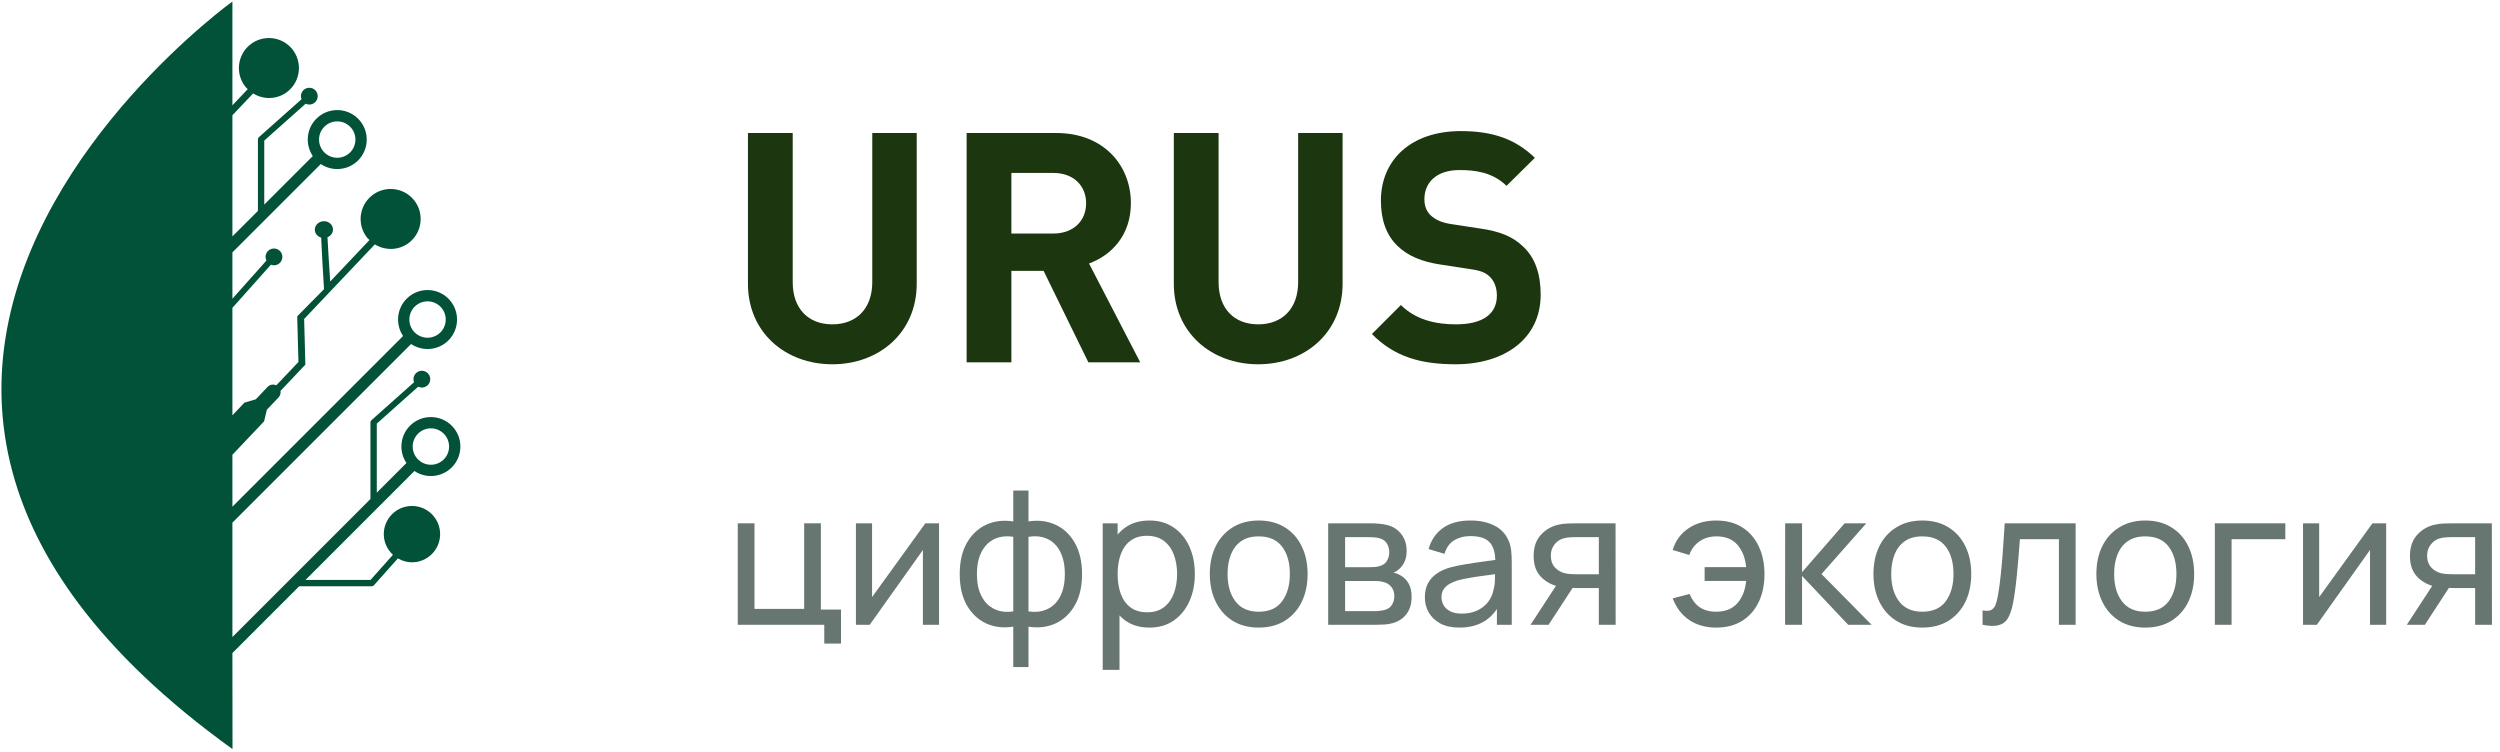 <svg width="163" height="49" viewBox="0 0 163 49" fill="none" xmlns="http://www.w3.org/2000/svg">
<path d="M59.77 18.501V8.673H56.872V18.396C56.872 20.118 55.843 21.147 54.268 21.147C52.693 21.147 51.685 20.118 51.685 18.396V8.673H48.766V18.501C48.766 21.672 51.202 23.751 54.268 23.751C57.334 23.751 59.77 21.672 59.77 18.501Z" fill="#1C3710"/>
<path d="M74.343 23.625L71.004 17.178C72.453 16.653 73.734 15.351 73.734 13.251C73.734 10.752 71.928 8.673 68.883 8.673H63.024V23.625H65.943V17.661H68.043L70.962 23.625H74.343ZM70.815 13.251C70.815 14.406 69.975 15.225 68.694 15.225H65.943V11.277H68.694C69.975 11.277 70.815 12.096 70.815 13.251Z" fill="#1C3710"/>
<path d="M87.537 18.501V8.673H84.639V18.396C84.639 20.118 83.61 21.147 82.035 21.147C80.46 21.147 79.452 20.118 79.452 18.396V8.673H76.533V18.501C76.533 21.672 78.969 23.751 82.035 23.751C85.101 23.751 87.537 21.672 87.537 18.501Z" fill="#1C3710"/>
<path d="M100.452 19.215C100.452 17.871 100.095 16.8 99.296 16.065C98.645 15.435 97.805 15.078 96.441 14.889L94.656 14.616C94.025 14.532 93.585 14.322 93.29 14.049C92.975 13.755 92.871 13.377 92.871 12.978C92.871 11.949 93.606 11.088 95.159 11.088C96.147 11.088 97.302 11.214 98.225 12.117L100.074 10.29C98.793 9.051 97.302 8.547 95.243 8.547C92.01 8.547 90.035 10.416 90.035 13.083C90.035 14.343 90.392 15.33 91.106 16.023C91.778 16.674 92.681 17.073 94.004 17.262L95.79 17.535C96.546 17.64 96.84 17.766 97.133 18.039C97.448 18.354 97.596 18.774 97.596 19.278C97.596 20.475 96.671 21.147 94.928 21.147C93.564 21.147 92.282 20.832 91.338 19.887L89.448 21.777C90.918 23.268 92.639 23.751 94.907 23.751C98.058 23.751 100.452 22.113 100.452 19.215Z" fill="#1C3710"/>
<path d="M53.743 41.961V40.736H48.102V34.12H49.192V39.7H52.432V34.12H53.522V39.743H54.833V41.961H53.743Z" fill="#687672"/>
<path d="M61.226 34.12V40.736H60.173V35.86L56.706 40.736H55.806V34.12H56.859V38.929L60.332 34.12H61.226Z" fill="#687672"/>
<path d="M66.065 43.492V40.858C65.42 40.96 64.832 40.891 64.301 40.65C63.775 40.405 63.354 40.011 63.04 39.468C62.729 38.92 62.574 38.243 62.574 37.434C62.574 36.622 62.729 35.942 63.04 35.395C63.354 34.847 63.775 34.453 64.301 34.212C64.832 33.967 65.42 33.896 66.065 33.998V31.983H67.058V33.998C67.703 33.896 68.289 33.967 68.816 34.212C69.346 34.453 69.767 34.847 70.077 35.395C70.392 35.942 70.549 36.622 70.549 37.434C70.549 38.243 70.392 38.92 70.077 39.468C69.767 40.011 69.346 40.405 68.816 40.65C68.289 40.891 67.703 40.96 67.058 40.858V43.492H66.065ZM66.065 39.86V35.002C65.735 34.945 65.426 34.956 65.141 35.033C64.855 35.107 64.604 35.245 64.387 35.45C64.171 35.654 64.001 35.921 63.879 36.252C63.756 36.583 63.695 36.977 63.695 37.434C63.695 37.887 63.756 38.279 63.879 38.61C64.005 38.941 64.177 39.208 64.393 39.413C64.614 39.613 64.867 39.752 65.153 39.829C65.439 39.903 65.743 39.913 66.065 39.86ZM67.058 39.86C67.38 39.913 67.684 39.903 67.97 39.829C68.256 39.755 68.509 39.619 68.73 39.419C68.95 39.215 69.122 38.947 69.244 38.616C69.367 38.285 69.428 37.892 69.428 37.434C69.428 36.973 69.367 36.577 69.244 36.246C69.126 35.915 68.959 35.648 68.742 35.444C68.526 35.239 68.272 35.1 67.983 35.027C67.697 34.953 67.388 34.945 67.058 35.002V39.86Z" fill="#687672"/>
<path d="M74.94 40.919C74.319 40.919 73.796 40.766 73.372 40.46C72.947 40.15 72.625 39.731 72.404 39.204C72.188 38.673 72.079 38.079 72.079 37.422C72.079 36.756 72.188 36.16 72.404 35.633C72.625 35.107 72.947 34.692 73.372 34.39C73.801 34.088 74.325 33.937 74.946 33.937C75.558 33.937 76.085 34.09 76.526 34.396C76.971 34.698 77.312 35.113 77.549 35.639C77.786 36.166 77.904 36.76 77.904 37.422C77.904 38.083 77.786 38.678 77.549 39.204C77.312 39.731 76.971 40.15 76.526 40.46C76.085 40.766 75.556 40.919 74.94 40.919ZM71.896 43.675V34.12H72.87V38.99H72.992V43.675H71.896ZM74.805 39.921C75.242 39.921 75.603 39.811 75.889 39.59C76.175 39.37 76.389 39.072 76.532 38.696C76.675 38.316 76.747 37.892 76.747 37.422C76.747 36.956 76.675 36.536 76.532 36.16C76.394 35.785 76.177 35.486 75.883 35.266C75.593 35.045 75.224 34.935 74.775 34.935C74.346 34.935 73.99 35.041 73.709 35.254C73.427 35.462 73.217 35.754 73.078 36.13C72.939 36.501 72.87 36.932 72.87 37.422C72.87 37.904 72.937 38.334 73.072 38.714C73.211 39.09 73.423 39.386 73.709 39.602C73.995 39.815 74.36 39.921 74.805 39.921Z" fill="#687672"/>
<path d="M82.065 40.919C81.407 40.919 80.84 40.77 80.362 40.472C79.888 40.174 79.523 39.762 79.266 39.235C79.008 38.708 78.88 38.104 78.88 37.422C78.88 36.728 79.01 36.119 79.272 35.597C79.533 35.074 79.903 34.668 80.38 34.378C80.858 34.084 81.419 33.937 82.065 33.937C82.726 33.937 83.296 34.086 83.773 34.384C84.251 34.678 84.617 35.088 84.87 35.615C85.127 36.138 85.256 36.74 85.256 37.422C85.256 38.112 85.127 38.72 84.87 39.247C84.613 39.77 84.245 40.18 83.767 40.478C83.29 40.772 82.722 40.919 82.065 40.919ZM82.065 39.884C82.751 39.884 83.261 39.656 83.596 39.198C83.931 38.741 84.098 38.149 84.098 37.422C84.098 36.675 83.929 36.081 83.59 35.639C83.251 35.194 82.742 34.972 82.065 34.972C81.603 34.972 81.223 35.076 80.925 35.284C80.627 35.492 80.405 35.78 80.258 36.148C80.111 36.515 80.037 36.94 80.037 37.422C80.037 38.165 80.209 38.761 80.552 39.21C80.895 39.66 81.399 39.884 82.065 39.884Z" fill="#687672"/>
<path d="M86.598 40.736V34.12H89.416C89.583 34.12 89.763 34.131 89.955 34.151C90.151 34.167 90.328 34.198 90.487 34.243C90.843 34.337 91.135 34.531 91.363 34.825C91.596 35.115 91.713 35.482 91.713 35.927C91.713 36.176 91.674 36.393 91.596 36.577C91.523 36.76 91.416 36.92 91.278 37.054C91.216 37.116 91.149 37.171 91.076 37.22C91.002 37.269 90.928 37.308 90.855 37.336C90.998 37.361 91.143 37.416 91.29 37.502C91.523 37.628 91.704 37.806 91.835 38.034C91.97 38.263 92.037 38.555 92.037 38.91C92.037 39.359 91.929 39.731 91.713 40.025C91.496 40.315 91.198 40.515 90.818 40.625C90.659 40.67 90.483 40.701 90.291 40.717C90.1 40.729 89.914 40.736 89.734 40.736H86.598ZM87.701 39.847H89.673C89.759 39.847 89.861 39.839 89.979 39.823C90.102 39.807 90.21 39.786 90.304 39.762C90.516 39.7 90.669 39.586 90.763 39.419C90.861 39.251 90.91 39.069 90.91 38.873C90.91 38.612 90.837 38.4 90.69 38.236C90.547 38.073 90.357 37.971 90.12 37.93C90.034 37.906 89.94 37.892 89.838 37.887C89.74 37.883 89.653 37.881 89.575 37.881H87.701V39.847ZM87.701 36.981H89.342C89.457 36.981 89.577 36.975 89.704 36.962C89.83 36.946 89.94 36.92 90.034 36.883C90.222 36.813 90.359 36.699 90.445 36.54C90.534 36.377 90.579 36.199 90.579 36.007C90.579 35.795 90.53 35.609 90.432 35.45C90.338 35.286 90.194 35.174 89.998 35.113C89.867 35.064 89.72 35.037 89.556 35.033C89.397 35.025 89.295 35.021 89.25 35.021H87.701V36.981Z" fill="#687672"/>
<path d="M95.148 40.919C94.654 40.919 94.239 40.83 93.905 40.65C93.574 40.466 93.323 40.225 93.151 39.927C92.984 39.629 92.9 39.302 92.9 38.947C92.9 38.6 92.965 38.3 93.096 38.047C93.231 37.789 93.419 37.577 93.66 37.41C93.9 37.238 94.188 37.103 94.523 37.005C94.838 36.92 95.189 36.846 95.577 36.785C95.969 36.72 96.365 36.66 96.765 36.607C97.165 36.554 97.539 36.503 97.886 36.454L97.494 36.681C97.506 36.093 97.388 35.658 97.139 35.376C96.894 35.094 96.469 34.953 95.865 34.953C95.464 34.953 95.113 35.045 94.811 35.229C94.513 35.409 94.303 35.703 94.18 36.111L93.145 35.799C93.304 35.219 93.613 34.764 94.07 34.433C94.527 34.102 95.13 33.937 95.877 33.937C96.477 33.937 96.992 34.045 97.42 34.261C97.853 34.474 98.163 34.796 98.351 35.229C98.445 35.433 98.504 35.656 98.529 35.897C98.553 36.134 98.566 36.383 98.566 36.644V40.736H97.598V39.149L97.825 39.296C97.576 39.831 97.226 40.235 96.777 40.509C96.332 40.782 95.789 40.919 95.148 40.919ZM95.313 40.007C95.705 40.007 96.044 39.937 96.33 39.798C96.62 39.656 96.853 39.47 97.028 39.241C97.204 39.008 97.318 38.755 97.371 38.481C97.433 38.277 97.465 38.051 97.469 37.802C97.478 37.548 97.482 37.355 97.482 37.22L97.861 37.385C97.506 37.434 97.157 37.481 96.814 37.526C96.471 37.571 96.146 37.62 95.84 37.673C95.534 37.722 95.258 37.781 95.013 37.851C94.834 37.908 94.664 37.981 94.505 38.071C94.35 38.161 94.223 38.277 94.125 38.42C94.031 38.559 93.984 38.733 93.984 38.941C93.984 39.121 94.029 39.292 94.119 39.455C94.213 39.619 94.356 39.752 94.548 39.853C94.744 39.956 94.999 40.007 95.313 40.007Z" fill="#687672"/>
<path d="M104.244 40.736V38.341H102.816C102.649 38.341 102.463 38.334 102.259 38.322C102.059 38.306 101.871 38.283 101.696 38.255C101.218 38.165 100.814 37.955 100.483 37.624C100.156 37.293 99.993 36.836 99.993 36.252C99.993 35.684 100.146 35.229 100.452 34.886C100.763 34.539 101.144 34.315 101.598 34.212C101.802 34.163 102.008 34.137 102.216 34.133C102.429 34.125 102.608 34.12 102.755 34.12H105.334L105.34 40.736H104.244ZM99.791 40.736L101.549 38.041H102.725L100.967 40.736H99.791ZM102.737 37.44H104.244V35.021H102.737C102.643 35.021 102.518 35.025 102.363 35.033C102.212 35.041 102.067 35.066 101.928 35.107C101.798 35.143 101.669 35.211 101.542 35.309C101.42 35.407 101.318 35.533 101.236 35.688C101.155 35.844 101.114 36.028 101.114 36.24C101.114 36.546 101.199 36.795 101.371 36.987C101.542 37.175 101.751 37.301 101.996 37.367C102.13 37.4 102.263 37.42 102.394 37.428C102.529 37.436 102.643 37.44 102.737 37.44Z" fill="#687672"/>
<path d="M111.896 40.919C111.214 40.919 110.63 40.756 110.144 40.429C109.658 40.103 109.297 39.631 109.06 39.014L110.162 38.727C110.314 39.102 110.532 39.39 110.818 39.59C111.108 39.786 111.465 39.884 111.89 39.884C112.482 39.884 112.941 39.703 113.268 39.339C113.595 38.971 113.788 38.484 113.85 37.875H111.142V36.975H113.85C113.793 36.383 113.605 35.901 113.286 35.529C112.968 35.158 112.51 34.972 111.914 34.972C111.502 34.972 111.138 35.076 110.824 35.284C110.514 35.492 110.285 35.793 110.138 36.185L109.06 35.86C109.236 35.264 109.576 34.794 110.083 34.451C110.589 34.108 111.196 33.937 111.902 33.937C112.555 33.937 113.117 34.084 113.586 34.378C114.056 34.672 114.415 35.082 114.664 35.609C114.917 36.136 115.044 36.744 115.044 37.434C115.044 38.12 114.92 38.724 114.67 39.247C114.421 39.77 114.062 40.18 113.592 40.478C113.123 40.772 112.557 40.919 111.896 40.919Z" fill="#687672"/>
<path d="M116.386 40.736L116.392 34.12H117.494V37.306L120.269 34.12H121.684L118.762 37.428L122.027 40.736H120.502L117.494 37.55V40.736H116.386Z" fill="#687672"/>
<path d="M125.334 40.919C124.677 40.919 124.109 40.77 123.632 40.472C123.158 40.174 122.792 39.762 122.535 39.235C122.278 38.708 122.149 38.104 122.149 37.422C122.149 36.728 122.28 36.119 122.541 35.597C122.803 35.074 123.172 34.668 123.65 34.378C124.128 34.084 124.689 33.937 125.334 33.937C125.996 33.937 126.565 34.086 127.043 34.384C127.521 34.678 127.886 35.088 128.14 35.615C128.397 36.138 128.525 36.74 128.525 37.422C128.525 38.112 128.397 38.72 128.14 39.247C127.882 39.77 127.515 40.18 127.037 40.478C126.559 40.772 125.992 40.919 125.334 40.919ZM125.334 39.884C126.02 39.884 126.531 39.656 126.866 39.198C127.2 38.741 127.368 38.149 127.368 37.422C127.368 36.675 127.198 36.081 126.859 35.639C126.521 35.194 126.012 34.972 125.334 34.972C124.873 34.972 124.493 35.076 124.195 35.284C123.897 35.492 123.674 35.78 123.527 36.148C123.381 36.515 123.307 36.94 123.307 37.422C123.307 38.165 123.479 38.761 123.821 39.21C124.164 39.66 124.669 39.884 125.334 39.884Z" fill="#687672"/>
<path d="M129.262 40.736V39.798C129.507 39.843 129.692 39.835 129.819 39.774C129.95 39.709 130.046 39.596 130.107 39.437C130.172 39.274 130.225 39.069 130.266 38.825C130.335 38.437 130.395 38.004 130.444 37.526C130.497 37.048 130.544 36.526 130.585 35.958C130.629 35.386 130.67 34.774 130.707 34.12H135.331V40.736H134.241V35.156H131.699C131.675 35.531 131.644 35.917 131.607 36.313C131.575 36.709 131.54 37.095 131.503 37.471C131.467 37.843 131.426 38.19 131.381 38.512C131.34 38.831 131.295 39.106 131.246 39.339C131.168 39.739 131.06 40.06 130.921 40.301C130.783 40.538 130.583 40.691 130.321 40.76C130.06 40.834 129.707 40.825 129.262 40.736Z" fill="#687672"/>
<path d="M139.869 40.919C139.212 40.919 138.644 40.77 138.167 40.472C137.693 40.174 137.327 39.762 137.07 39.235C136.813 38.708 136.684 38.104 136.684 37.422C136.684 36.728 136.815 36.119 137.076 35.597C137.338 35.074 137.707 34.668 138.185 34.378C138.663 34.084 139.224 33.937 139.869 33.937C140.531 33.937 141.1 34.086 141.578 34.384C142.056 34.678 142.421 35.088 142.675 35.615C142.932 36.138 143.06 36.74 143.06 37.422C143.06 38.112 142.932 38.72 142.675 39.247C142.417 39.77 142.05 40.18 141.572 40.478C141.094 40.772 140.527 40.919 139.869 40.919ZM139.869 39.884C140.555 39.884 141.066 39.656 141.401 39.198C141.735 38.741 141.903 38.149 141.903 37.422C141.903 36.675 141.733 36.081 141.394 35.639C141.055 35.194 140.547 34.972 139.869 34.972C139.408 34.972 139.028 35.076 138.73 35.284C138.432 35.492 138.209 35.78 138.062 36.148C137.915 36.515 137.842 36.94 137.842 37.422C137.842 38.165 138.013 38.761 138.356 39.21C138.699 39.66 139.204 39.884 139.869 39.884Z" fill="#687672"/>
<path d="M144.409 40.736V34.12H149.003V35.156H145.499V40.736H144.409Z" fill="#687672"/>
<path d="M155.578 34.12V40.736H154.524V35.86L151.057 40.736H150.157V34.12H151.21V38.929L154.683 34.12H155.578Z" fill="#687672"/>
<path d="M161.378 40.736V38.341H159.951C159.784 38.341 159.598 38.334 159.394 38.322C159.194 38.306 159.006 38.283 158.83 38.255C158.353 38.165 157.948 37.955 157.618 37.624C157.291 37.293 157.128 36.836 157.128 36.252C157.128 35.684 157.281 35.229 157.587 34.886C157.897 34.539 158.279 34.315 158.732 34.212C158.937 34.163 159.143 34.137 159.351 34.133C159.563 34.125 159.743 34.12 159.89 34.12H162.469L162.475 40.736H161.378ZM156.925 40.736L158.683 38.041H159.859L158.101 40.736H156.925ZM159.872 37.44H161.378V35.021H159.872C159.778 35.021 159.653 35.025 159.498 35.033C159.347 35.041 159.202 35.066 159.063 35.107C158.932 35.143 158.804 35.211 158.677 35.309C158.555 35.407 158.453 35.533 158.371 35.688C158.289 35.844 158.248 36.028 158.248 36.24C158.248 36.546 158.334 36.795 158.506 36.987C158.677 37.175 158.885 37.301 159.131 37.367C159.265 37.4 159.398 37.42 159.529 37.428C159.663 37.436 159.778 37.44 159.872 37.44Z" fill="#687672"/>
<g clip-path="url(#clip0_924_3393)">
<path d="M28.933 29.954C28.47 30.417 27.717 30.417 27.255 29.954C26.792 29.491 26.792 28.738 27.255 28.276C27.717 27.813 28.47 27.813 28.933 28.276C29.396 28.738 29.396 29.491 28.933 29.954ZM21.149 8.261C21.612 7.798 22.365 7.798 22.827 8.261C23.29 8.723 23.29 9.476 22.827 9.939C22.365 10.402 21.612 10.402 21.149 9.939C20.686 9.476 20.686 8.723 21.149 8.261ZM27.037 19.994C27.5 19.532 28.252 19.532 28.715 19.994C29.178 20.457 29.178 21.21 28.715 21.673C28.253 22.135 27.5 22.135 27.037 21.673C26.574 21.21 26.574 20.457 27.037 19.994ZM26.733 27.755C26.073 28.416 25.995 29.442 26.499 30.189L24.567 32.121V27.619L27.267 25.213C27.339 25.248 27.419 25.27 27.505 25.27C27.807 25.27 28.052 25.024 28.052 24.722C28.052 24.42 27.807 24.174 27.505 24.174C27.203 24.174 26.957 24.42 26.957 24.722C26.957 24.793 26.972 24.86 26.996 24.922L24.216 27.4C24.176 27.436 24.153 27.486 24.153 27.538V32.535L18.878 37.811H18.871V37.818L15.153 41.534V34.077L18.919 30.311L26.802 22.429C27.55 22.932 28.576 22.855 29.236 22.194C29.986 21.444 29.986 20.223 29.236 19.473C28.486 18.723 27.266 18.723 26.516 19.473C25.855 20.134 25.777 21.16 26.281 21.907L18.398 29.79L15.153 33.035V29.651L17.22 27.47L17.399 26.715L18.162 25.91C18.273 25.792 18.314 25.634 18.289 25.486L19.91 23.774L19.83 20.797L24.44 15.933C25.13 16.361 26.043 16.337 26.707 15.795C27.544 15.113 27.669 13.877 26.987 13.04C26.305 12.203 25.069 12.078 24.232 12.761C23.395 13.443 23.27 14.679 23.952 15.516C23.994 15.566 24.043 15.607 24.089 15.652L21.53 18.353C21.465 17.389 21.377 16.028 21.352 15.469C21.574 15.38 21.724 15.171 21.71 14.935C21.693 14.633 21.414 14.404 21.087 14.423C20.76 14.442 20.51 14.702 20.527 15.004C20.541 15.238 20.712 15.427 20.939 15.492C20.967 16.169 21.074 18.09 21.126 18.854L19.378 20.624L19.458 23.601L18.014 25.124C17.826 25.034 17.594 25.069 17.443 25.229L16.68 26.034L15.936 26.253L15.153 27.078V20.062C15.164 20.054 15.176 20.049 15.184 20.039L17.662 17.259C17.724 17.283 17.791 17.298 17.862 17.298C18.165 17.298 18.41 17.053 18.41 16.75C18.41 16.448 18.165 16.203 17.862 16.203C17.56 16.203 17.315 16.448 17.315 16.75C17.315 16.836 17.336 16.916 17.371 16.988L15.153 19.477V16.455L20.914 10.695C21.662 11.199 22.687 11.121 23.348 10.46C24.098 9.71 24.098 8.489 23.348 7.739C22.598 6.989 21.378 6.989 20.628 7.739C19.967 8.4 19.889 9.426 20.393 10.174L17.23 13.337V9.166L19.93 6.761C20.002 6.796 20.082 6.817 20.168 6.817C20.47 6.817 20.715 6.572 20.715 6.27C20.715 5.967 20.47 5.722 20.168 5.722C19.865 5.722 19.62 5.967 19.62 6.27C19.62 6.341 19.634 6.408 19.659 6.47L16.878 8.947C16.838 8.983 16.816 9.033 16.816 9.085V13.752L15.153 15.413V7.516L16.503 6.092C17.194 6.521 18.107 6.496 18.771 5.954C19.608 5.272 19.733 4.036 19.051 3.199C18.369 2.363 17.133 2.237 16.296 2.92C15.459 3.602 15.334 4.838 16.016 5.675C16.058 5.725 16.107 5.766 16.153 5.811L15.153 6.866V0.1C15.153 0.1 2.392 9.277 0.364 22C0.158 23.292 0.063 24.621 0.103 25.98C0.149 27.55 0.376 29.16 0.821 30.802C1.574 33.586 2.956 36.46 5.148 39.383C7.486 42.498 10.747 45.667 15.153 48.836H15.16L15.153 42.577L19.505 38.225H24.241C24.293 38.225 24.343 38.202 24.378 38.161L25.942 36.407C26.213 36.565 26.523 36.662 26.86 36.662C27.874 36.662 28.696 35.84 28.696 34.825C28.696 33.811 27.874 32.989 26.86 32.989C25.846 32.989 25.023 33.811 25.023 34.825C25.023 35.359 25.255 35.836 25.619 36.172L24.16 37.811H19.919L27.02 30.71C27.767 31.214 28.793 31.136 29.454 30.475C30.204 29.725 30.204 28.505 29.454 27.755C28.704 27.005 27.483 27.005 26.733 27.755Z" fill="#015239"/>
</g>
<defs>
<clipPath id="clip0_924_3393">
<rect width="30.088" height="49" fill="white"/>
</clipPath>
</defs>
</svg>
